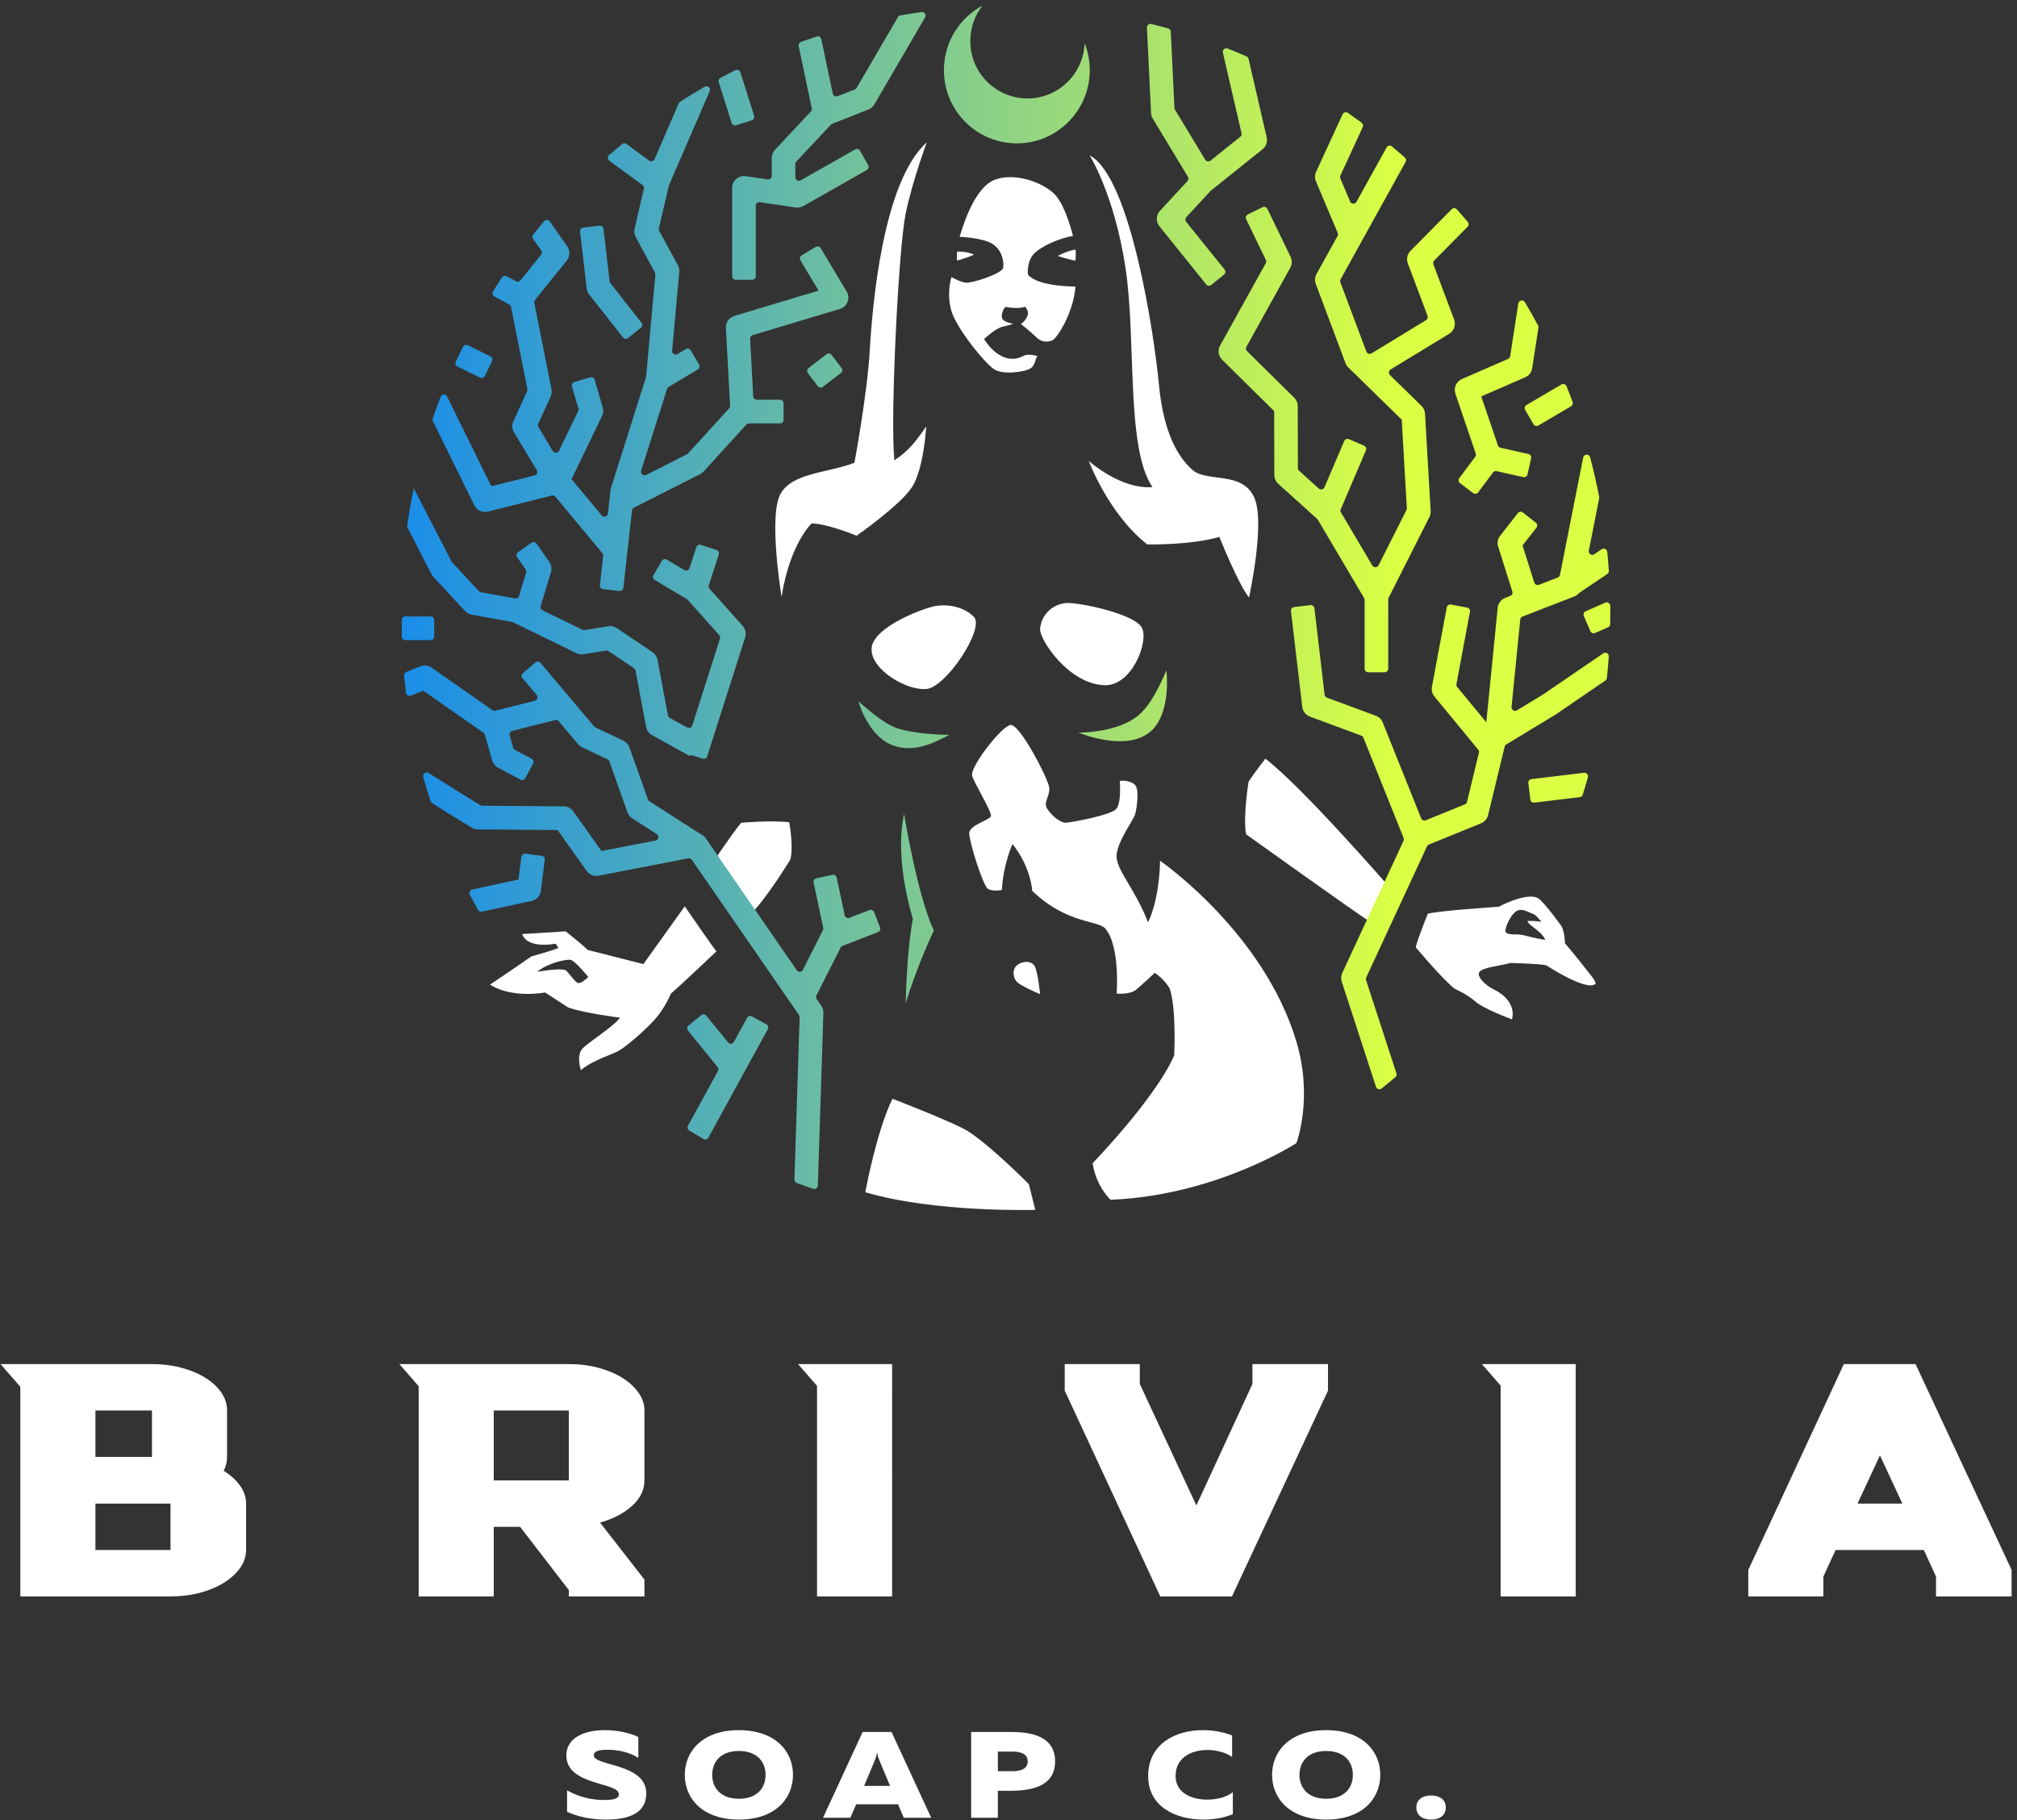 <svg xmlns="http://www.w3.org/2000/svg" viewBox="0 0 1040 938.667" height="938.667" width="1040" id="svg1" version="1.1">
  <rect x="0" y="0" width="1040" height="938.667" fill="#333333" stroke="none"/>
  <defs id="defs1">
    <linearGradient id="linearGradient11" spreadMethod="pad" gradientTransform="scale(10)" gradientUnits="userSpaceOnUse" y2="482.883" x2="542.021" y1="482.883" x1="104.71">
      <stop id="stop10" offset="0" style="stop-opacity:1;stop-color:#007eff"></stop>
      <stop id="stop11" offset="1" style="stop-opacity:1;stop-color:#daff43"></stop>
    </linearGradient>
  </defs>
  
    
  
  <g id="g1">
    <path transform="matrix(0.133,0,0,-0.133,0,938.667)" style="fill:#ffffff;fill-opacity:1;fill-rule:nonzero;stroke:none" d="m 2195.64,251.82 c 0,-118.789 203.58,-102.629 203.58,-150.621 0,-16.629 -17.33,-22.328 -58.16,-22.328 -44.74,0 -96.2,10.449 -142.62,37.527 V 33.25 c 41.39,-19.48 93.96,-30.41 150.45,-30.41 85.57,0 156.6,22.809 156.6,101.68 0,117.839 -203.58,104.539 -203.58,147.769 0,12.359 11.74,20.91 49.77,21.391 45.31,0.468 89.49,-9.981 123.05,-31.36 v 80.77 c -34.12,16.629 -82.78,26.609 -131.43,26.609 -80.54,0 -147.66,-31.359 -147.66,-97.879" id="path1"></path>
    <path transform="matrix(0.133,0,0,-0.133,0,938.667)" style="fill:#ffffff;fill-opacity:1;fill-rule:nonzero;stroke:none" d="m 2654.81,176.27 c 0,-92.649 69.91,-173.43 209.73,-173.43 139.82,0 209.73,80.781 209.73,173.43 0,92.652 -69.91,173.429 -209.73,173.429 -139.82,0 -209.73,-80.777 -209.73,-173.429 z m 313.2,0 c 0,-53.211 -35.79,-92.649 -103.47,-92.649 -67.67,0 -103.46,39.438 -103.46,92.649 0,53.218 35.79,92.652 103.46,92.652 67.68,0 103.47,-39.434 103.47,-92.652" id="path2"></path>
    <path transform="matrix(0.133,0,0,-0.133,0,938.667)" style="fill:#ffffff;fill-opacity:1;fill-rule:nonzero;stroke:none" d="m 3296.87,9.969 22.37,52.27 h 162.19 L 3503.8,9.969 h 106.27 L 3456.26,342.57 H 3344.41 L 3190.61,9.969 Z m 93.4,219.519 c 3.35,8.071 6.71,16.153 10.07,33.731 3.35,-17.578 6.71,-25.66 10.06,-33.731 l 40.27,-95.976 H 3350 l 40.27,95.976" id="path3"></path>
    <path transform="matrix(0.133,0,0,-0.133,0,938.667)" style="fill:#ffffff;fill-opacity:1;fill-rule:nonzero;stroke:none" d="M 3764.99,342.57 V 9.969 h 103.46 V 114.5 h 51.46 c 96.75,0.48 170.58,26.609 170.58,114.039 0,87.422 -73.83,114.031 -170.58,114.031 z m 219.23,-114.031 c 0,-29.937 -27.96,-38.008 -59.28,-38.008 h -56.49 v 76.02 h 56.49 c 31.32,0 59.28,-8.082 59.28,-38.012" id="path4"></path>
    <path transform="matrix(0.133,0,0,-0.133,0,938.667)" style="fill:#ffffff;fill-opacity:1;fill-rule:nonzero;stroke:none" d="m 4451.22,171.52 c 0,-118.79 106.83,-168.68 214.21,-168.68 41.39,0 79.98,7.129 114.09,20.91 v 85.531 c -22.37,-18.531 -59.28,-28.992 -99.55,-28.992 -60.96,0 -122.48,26.609 -122.48,91.231 0,72.218 61.52,101.21 123.6,101.21 35.79,0 71.59,-9.98 95.64,-27.089 v 83.148 c -34.12,13.781 -73.83,20.91 -113.54,20.91 -105.7,0 -211.97,-52.738 -211.97,-178.179" id="path5"></path>
    <path transform="matrix(0.133,0,0,-0.133,0,938.667)" style="fill:#ffffff;fill-opacity:1;fill-rule:nonzero;stroke:none" d="m 4931.65,176.27 c 0,-92.649 69.91,-173.43 209.73,-173.43 139.82,0 209.73,80.781 209.73,173.43 0,92.652 -69.91,173.429 -209.73,173.429 -139.82,0 -209.73,-80.777 -209.73,-173.429 z m 313.19,0 c 0,-53.211 -35.79,-92.649 -103.46,-92.649 -67.68,0 -103.47,39.438 -103.47,92.649 0,53.218 35.79,92.652 103.47,92.652 67.67,0 103.46,-39.434 103.46,-92.652" id="path6"></path>
    <path transform="matrix(0.133,0,0,-0.133,0,938.667)" style="fill:#ffffff;fill-opacity:1;fill-rule:nonzero;stroke:none" d="m 5605.02,49.879 c 0,32.312 -26.29,46.57 -57.05,46.57 -30.2,0 -57.04,-14.258 -57.04,-46.57 0,-32.777 26.84,-47.039 57.04,-47.039 30.76,0 57.05,14.262 57.05,47.039" id="path7"></path>
    <path transform="matrix(0.133,0,0,-0.133,0,938.667)" style="fill:#ffffff;fill-opacity:1;fill-rule:evenodd;stroke:none" d="M 78.82,1680.91 2.078,1768.96 H 589.191 c 40.321,0 78.129,-4.68 113.411,-14.03 35.289,-9.34 66.16,-22.2 92.617,-38.56 26.472,-16.35 47.261,-35.44 62.383,-57.25 15.117,-21.81 22.687,-45.18 22.687,-70.11 v -179.95 c 0,-19.47 -4.418,-37.39 -13.238,-53.75 26.469,-16.36 47.57,-35.44 63.328,-57.26 15.75,-21.81 23.633,-45.18 23.633,-70.1 V 1048 c 0,-24.93 -7.883,-48.301 -23.633,-70.109 C 914.621,956.078 893.52,936.988 867.051,920.629 840.59,904.27 809.719,891.422 774.43,882.07 739.148,872.719 701.34,868.051 661.02,868.051 H 78.82 Z M 369.922,1227.95 V 1048 H 661.02 v 179.95 z m 0,181.11 h 219.269 v 179.95 H 369.922 Z m 1253.228,273.92 -74.93,85.98 h 657.13 c 40.32,0 78.13,-4.68 113.41,-14.03 35.29,-9.34 66.16,-22.2 92.63,-38.56 26.46,-16.35 47.57,-35.44 63.32,-57.25 15.75,-21.81 23.63,-45.18 23.63,-70.11 v -271.09 c 0,-36.61 -15.76,-69.33 -47.26,-98.15 -31.5,-28.83 -73.09,-50.64 -124.76,-65.44 l 172.02,-220.842 v -65.437 h -292.99 v 24.539 l -189.03,245.38 H 1914.25 V 868.051 h -291.1 z m 291.1,-365.06 h 291.1 v 271.09 h -291.1 z m 1253.23,366.63 -73.57,84.41 h 364.67 V 868.051 h -291.1 z m 2650.13,1.15 -72.57,83.26 h 363.67 V 868.051 h -291.1 z M 4776.08,868.051 h -277.86 l -370.49,798.079 v 102.83 h 291.1 v -77.12 l 219.27,-470.91 217.37,470.91 v 77.12 h 292.99 V 1666.13 Z M 7426.21,1768.96 7798.59,970.879 V 868.051 H 7505.6 v 77.121 L 7458.34,1048 h -342.13 l -47.26,-102.828 v -77.121 h -291.09 v 102.828 l 370.48,798.081 z m -224.94,-541.01 h 173.9 l -86.95,186.95 -86.95,-186.95" id="path8"></path>
    <path transform="matrix(0.133,0,0,-0.133,0,938.667)" style="fill:#ffffff;fill-opacity:1;fill-rule:evenodd;stroke:none" d="m 2777.73,3369.41 c -2.06,-1.88 -140.48,-133.31 -176.78,-164.09 0,0 -23.02,-56.55 -62.67,-100.63 -39.65,-44.07 -111.96,-105.78 -139.99,-121.33 -28.14,-15.56 -102.91,-37.22 -146.39,-74.89 0,0 -19.38,57.48 7.08,84.57 26.46,27.09 119.04,83.6 144.52,118.78 0,0 -142.06,18.39 -201.28,39.99 0,0 -65.13,42.33 -88.84,57.92 0,0 -125.73,-25.11 -213.68,30.33 0,0 131.04,88.37 160.55,109.64 0,0 80.38,21.92 104.88,32.56 l -10.83,16.62 c 0,0 -109.88,-22.57 -129.95,37.39 0,0 144.12,8.15 168.22,10.71 0,0 66.31,-52.06 85.79,-72.39 0,0 184.46,-46.63 216.04,-54.88 l 160.26,224.07 c 0,0 120.61,-175.7 123.07,-174.37 z m -538.72,-122.37 c 9.64,-4.71 28.82,10.38 41.81,22.63 0,0 -49.98,61.88 -67.49,66.18 -19.38,4.79 -96.7,-15.34 -130.35,-46.03 0,0 84.11,15.38 109.1,6.54 8.07,-2.85 33.06,-42.56 46.93,-49.32 z m 790.97,1496.59 c 0,0 -51.65,311.47 -4.63,398.1 45.16,83.05 180.73,81.28 287.07,121.69 0,0 49.78,265.72 59.62,437.52 9.84,171.81 50.47,652.96 221.06,804.9 0,0 -56.67,-150.87 -82.74,-280.34 -26.17,-129.47 -59.81,-776.69 -43.19,-952.74 54.6,36.27 83.33,73.06 123.67,131.77 0,0 -9.25,-164.51 -54.9,-235.18 -45.65,-70.68 -215.25,-188.76 -215.25,-188.76 0,0 -109.6,46.08 -174.33,47.83 0,0 -84.51,-80.03 -116.38,-284.79 z m 690.32,1395.73 c 15.25,50.71 59.62,194.92 139.51,222.57 79.78,27.64 185.54,-13.39 228.92,-57.6 43.29,-44.22 71.03,-161.46 71.03,-161.46 -53.22,-8.57 -125.33,-40.53 -152.78,-70.69 -27.35,-30.17 -22.04,-79.04 -22.04,-79.04 39.26,-47.75 184.37,-46.36 184.37,-46.36 -7.68,-104.23 -72.8,-201.21 -88.55,-208.14 -15.74,-6.92 -40.13,-11.3 -62.96,11.33 -22.92,22.62 -60.21,51.54 -60.21,51.54 11.32,6.18 26.57,26.86 27.85,39.78 1.27,12.91 -11.12,27.26 -11.12,27.26 -29.22,-10.79 -76.34,-0.59 -76.34,-0.59 -10.63,-10.97 -21.16,-38.49 -9.05,-50.2 12.1,-11.7 38.66,-14.88 38.66,-14.88 0,0 -8.95,-5.45 -38.17,-11.13 -29.32,-5.68 -74.28,-48.75 -74.28,-48.75 14.95,-23.43 40.14,-56.07 78.02,-70.41 37.77,-14.34 63.94,-0.11 78.8,6.98 14.75,7.1 49.48,-1.91 49.48,-1.91 -12.39,-24.25 -9.44,-43 -35.51,-52.93 -26.17,-9.93 -95.23,-19.94 -129.86,0 -34.53,19.94 -149.05,160.23 -168.33,229.46 -19.18,69.22 0.98,129.33 0.98,129.33 0,0 31.78,-18.89 55.88,-21.8 24.2,-2.9 140.49,35.56 144.33,57.11 3.93,21.55 -2.86,69.47 -42.01,93.62 -39.16,24.16 -126.62,26.91 -126.62,26.91 z m 55.69,-68.45 c 0.78,-1.97 -44.67,-18.38 -65.62,-23.51 0,0 -1.89,18.56 0.37,34.91 0,0 32.68,1.95 65.25,-11.4 z m 0,-1405.32 c 41.81,-44.91 -106.25,-270.13 -182.89,-278.99 -76.64,-8.86 -221.06,76.07 -213.98,158.8 7.09,82.73 205.52,156.41 249.1,162.92 71.23,10.63 124.94,-18.16 147.77,-42.73 z m -7.48,-614.31 c -6.69,34.32 113.82,191.34 149.63,195.64 35.72,4.29 146.98,-211.45 149.74,-243.48 2.75,-32.05 -21.84,-53.78 -10.33,-77.04 11.51,-23.25 50.96,-59.79 74.77,-58.35 23.7,1.43 173.63,28.97 194.69,52.97 21.15,24 14.16,100.63 14.36,106.95 0.2,6.32 46.34,3.45 60.7,-15.72 14.46,-19.17 5.31,-87.27 -1.18,-110.95 -6.49,-23.68 -75.65,-114.04 -72.11,-167.73 3.54,-53.68 73.09,-125.81 121.89,-251.75 0,0 42.99,77.83 46.73,238.54 0,0 401.88,-276.9 528.59,-701.49 65.92,-220.98 -0.1,-393.15 -0.1,-393.15 0,0 -310.09,-203.18 -720.82,-219.69 0,0 -56.47,53.07 -69.16,141.93 0,0 241.52,248.59 316.19,417.4 0,0 9.25,175.5 -16.82,258.29 0,0 -18.79,35.78 -58.44,62.26 0,0 -48.4,-45.6 -72.51,-65.47 -24.2,-19.86 -75.26,-15.19 -75.26,-15.19 0,0 13.97,182.84 -43.38,251.53 -29.12,34.75 -146.29,15.61 -284.22,147.06 0,0 -3.05,88.9 -76.24,181.55 0,0 -36.7,-80.89 -41.12,-178.37 0,0 -33.75,-6.73 -53.42,3.96 -19.68,10.67 -74.28,186.07 -73.1,216.88 1.08,30.82 75.85,48.98 83.42,64.4 7.68,15.41 -67.29,132.34 -72.5,159.02 z m 263.66,568.42 c 5.6,59.09 53.02,97.39 103.39,99.94 50.47,2.56 266.61,-42.76 292.09,-97.2 25.48,-54.44 -39.55,-224.74 -145.6,-221.42 -140.49,4.39 -253.52,179.42 -249.88,218.68 z m 68.37,1445.48 c 35.42,19.88 68.77,25.02 68.77,25.02 3.05,-16.25 0,-42.8 0,-42.8 -16.14,0.98 -68.77,17.78 -68.77,17.78 z m 120.42,-794.87 c 141.46,-118.22 246.73,-101.16 246.73,-101.16 -103.79,153.63 -61.39,569.64 -104.77,852.78 -43.39,283.14 -138.62,433.36 -138.62,433.36 160.06,-83.68 251.36,-703.52 268.77,-889.3 17.41,-185.76 73.69,-280.8 130.06,-330.42 56.27,-49.62 195.28,-2.17 240.44,-109.54 41.71,-99.14 -21.45,-385.25 -21.45,-385.25 -43.58,55.85 -114.71,235.15 -114.71,235.15 -113.53,-32.68 -279.69,-29.08 -279.69,-29.08 -150.23,117.92 -226.76,323.46 -226.76,323.46 z M 4032.26,3203.6 c -22.03,7.92 -78.6,35.22 -90.41,47.64 -11.9,12.43 -20.85,44.87 0.4,63.51 21.25,18.63 56.17,18.33 68.67,-2.41 12.49,-20.74 21.34,-108.74 21.34,-108.74 z m -18.69,-836.76 c 0,0 -387.02,-11.78 -658.94,68.4 0,0 43.58,237.96 105.46,362.41 0,0 207.09,-79.86 278.81,-117.98 71.62,-38.13 216.83,-179.19 250.08,-213.87 z m -954.08,1502.91 c 0,0 17.71,-90.35 4.72,-144.3 0,0 -90.31,-148.73 -156.32,-215.14 l -147.57,198.72 c 0,0 76.24,113.99 112.84,158.64 0,0 114.71,10.34 186.33,2.08 z m 1771.32,-46.66 c -12.6,64.69 9.64,203.84 9.64,203.84 17.81,28.28 65.03,89.18 65.03,89.18 139.89,-105.26 480.87,-497.98 480.87,-497.98 l -76.44,-133.4 c -68.57,44.28 -479.1,338.36 -479.1,338.36 z M 5535.3,3514.8 c 33.55,11.3 275.36,27.33 275.36,27.33 34.83,19.01 122.88,56.06 155.54,30.74 26.76,-20.72 88.05,-107.05 88.05,-107.05 12.4,-25.33 12.89,-65.77 12.89,-65.77 28.53,-31.91 80.47,-98.45 106.05,-130.92 9.25,-11.63 13.38,-24.65 13.38,-24.65 -30.99,-35.27 -191.64,70.41 -191.64,70.41 -24.7,6.49 -139.11,9.18 -139.11,9.18 -53.72,-13.82 -107.53,-16.98 -120.91,-35.61 -10.53,-14.54 18.79,-48.42 54.01,-65.67 97.89,-48.01 72.7,-117.33 72.7,-117.33 0,0 -110.87,41.13 -141.07,68.57 -30.2,27.45 -82.64,51 -82.64,51 -56.37,47.91 -149.34,160 -149.34,160 7.67,34.48 46.73,129.77 46.73,129.77 z m 302.91,-72.41 c 18.2,-14.36 37.68,-1.35 77.62,-12.85 26.66,-7.71 75.26,-16.28 75.26,-16.28 -15.74,35.93 -63.95,55.14 -69.85,73.33 22.33,2 54.6,-2.69 54.6,-2.69 -9.93,9.97 -20.07,26.37 -32.07,30.18 -12,3.8 -39.65,22.17 -59.81,13.72 -27.85,-11.63 -55.59,-77.66 -45.75,-85.41" id="path9"></path>
    <path transform="matrix(0.133,0,0,-0.133,0,938.667)" style="fill:url(#linearGradient11);fill-opacity:1;fill-rule:evenodd;stroke:none" d="m 3681.44,4208.9 c -53.02,-26.97 -130.84,-71.38 -215.94,-42.6 -100.64,34.06 -137.53,171.87 -137.53,171.87 53.22,-44.58 108.51,-94.97 167.93,-109.3 92.67,-22.36 185.54,-19.97 185.54,-19.97 z M 4522,4458.93 c 0,0 18.1,-147.87 -47.92,-223.84 -78.31,-90.04 -240.93,-38.34 -293.26,-17.82 0,0 155.63,-2.57 237.09,70.85 41.52,37.43 74.18,100.38 104.09,170.81 z M 3505.05,3902.15 c 0,0 50.17,-312.5 115.3,-452.65 0,0 -61.39,-126.11 -109,-281.15 0,0 3.05,200.3 27.74,326.8 0,0 -73.98,226.81 -34.04,407 z m 699.87,2988.13 c 12.89,-32.4 19.87,-67.72 19.87,-104.69 0,-156.66 -126.71,-283.86 -282.74,-283.86 -156.03,0 -282.74,127.2 -282.74,283.86 0,108.45 60.7,202.77 149.83,250.56 -29.71,-37.9 -47.52,-85.71 -47.52,-137.66 0,-122.85 99.37,-222.59 221.75,-222.59 119.63,0 217.22,95.33 221.55,214.38 z M 1593.13,4360.47 c -3.94,-1.59 -8.41,-1.27 -12.08,0.88 -3.68,2.16 -6.15,5.9 -6.71,10.14 -2.88,22.07 -5.46,44.24 -7.73,66.51 -0.62,6.13 2.87,11.94 8.57,14.24 17.9,7.22 54.59,22.01 54.65,22.03 14.31,5.78 30.55,3.92 43.21,-4.93 0,0 201.11,-140.66 236.01,-165.09 3.34,-2.29 7.37,-3.04 11.31,-2.06 23.81,6.02 111.86,28.23 152.98,38.61 4.62,1.16 8.36,4.62 9.74,9.17 1.47,4.55 0.49,9.52 -2.56,13.16 -16.04,19.06 -41.61,49.44 -55.09,65.38 -4.92,5.84 -4.13,14.56 1.67,19.49 13.18,11.2 35.61,30.28 48.8,41.47 5.8,4.93 14.56,4.21 19.48,-1.63 38.36,-45.58 188.79,-224.16 207.58,-246.45 1.27,-1.5 2.85,-2.72 4.62,-3.57 17.02,-8.1 109,-51.82 109,-51.82 11.02,-5.21 19.48,-14.58 23.52,-26.05 0,0 61.19,-171.82 71.91,-201.84 0.99,-2.88 2.95,-5.34 5.51,-6.99 26.76,-17.18 180.53,-115.87 194.79,-125.05 0.79,-0.48 1.58,-0.88 2.46,-1.2 8.17,-3.27 15.35,-8.91 20.56,-16.49 0,0 288.15,-417.6 353.67,-512.57 2.76,-4.01 7.48,-6.25 12.3,-5.92 4.82,0.33 9.15,3.2 11.32,7.54 21.05,41.52 67.19,132.86 77.72,153.86 1.47,2.82 1.86,6.05 1.18,9.14 -5.22,24.52 -29.03,136.4 -37.39,175.48 -1.57,7.46 3.15,14.82 10.63,16.41 16.82,3.64 45.64,9.81 62.47,13.43 3.64,0.77 7.38,0.08 10.43,-1.9 3.05,-2 5.21,-5.14 6,-8.72 6.79,-31.9 23.8,-111.73 31.08,-145.82 0.79,-3.96 3.35,-7.35 6.89,-9.27 3.54,-1.93 7.77,-2.2 11.51,-0.73 20.86,8.08 58.14,22.52 77.72,30.12 3.35,1.32 7.18,1.23 10.53,-0.25 3.34,-1.49 5.9,-4.24 7.28,-7.66 6.2,-16.17 16.82,-43.72 23.02,-59.89 1.28,-3.42 1.18,-7.22 -0.3,-10.58 -1.47,-3.35 -4.13,-5.97 -7.57,-7.3 -32.47,-12.56 -116.48,-45.14 -137.63,-53.37 -3.25,-1.23 -5.81,-3.59 -7.38,-6.65 -13.19,-26.19 -77.43,-153.41 -93.66,-185.46 -2.26,-4.54 -1.97,-9.96 0.98,-14.14 6.6,-9.55 17.81,-25.87 17.81,-25.87 5.61,-8.1 8.46,-17.79 8.17,-27.64 0,0 -17.91,-559.74 -21.45,-669.37 -0.1,-4.36 -2.36,-8.41 -5.9,-10.9 -3.54,-2.5 -8.07,-3.15 -12.2,-1.77 -21.45,7.21 -42.6,14.72 -63.75,22.52 -5.51,2.06 -9.15,7.47 -8.95,13.42 2.46,76.99 18.39,576.27 20.16,629.33 0,2.96 -0.78,5.88 -2.46,8.32 -32.95,47.73 -369.7,535.7 -415.35,601.86 -3.05,4.51 -8.56,6.75 -13.87,5.71 -55,-10.64 -347.97,-67.37 -347.97,-67.37 -17.61,-3.41 -35.52,3.8 -45.94,18.43 0,0 -88.45,124.59 -108.71,153.06 -2.56,3.6 -6.69,5.77 -11.12,5.8 -46.04,0.34 -302.48,2.3 -302.48,2.3 -8.33,0.06 -16.49,2.41 -23.6,6.79 l -89.21,55.01 c -0.08,0.06 -0.17,0.11 -0.24,0.16 0,0 -49.3,30.85 -64.26,40.22 -2.75,1.72 -4.81,4.35 -5.81,7.44 -10.06,31.02 -19.5,62.3 -28.29,93.86 -1.52,5.49 0.48,11.36 5.02,14.77 4.55,3.41 10.72,3.68 15.54,0.66 44.66,-27.95 124.05,-77.63 126.04,-78.88 0.03,-0.02 0.05,-0.03 0.08,-0.05 1.7,-1.04 60.31,-37.19 74.91,-46.2 2.13,-1.32 4.59,-2.02 7.1,-2.04 36.2,-0.28 316.29,-2.4 316.29,-2.4 14.66,-0.12 28.43,-7.28 36.89,-19.27 l 109.3,-153.86 c 0,0 142.35,27.55 209.15,40.49 5.51,1.08 9.84,5.42 10.92,10.98 1.09,5.56 -1.37,11.2 -6.1,14.25 -36.59,23.48 -94.74,60.83 -94.74,60.83 -8.55,5.48 -15.05,13.65 -18.49,23.24 0,0 -58.93,165.56 -70.34,197.75 -1.28,3.45 -3.84,6.28 -7.08,7.85 -20.96,9.93 -98.48,46.76 -98.48,46.76 -5.91,2.81 -11.12,6.85 -15.35,11.85 0,0 -56.96,67.68 -75.26,89.32 -3.34,4.03 -8.76,5.77 -13.87,4.49 -29.51,-7.47 -129.76,-32.75 -166.56,-42.05 -3.64,-0.9 -6.79,-3.24 -8.56,-6.47 -1.87,-3.23 -2.36,-7.09 -1.37,-10.68 4.13,-14.65 10.42,-37.18 13.38,-47.63 0.98,-3.64 3.44,-6.69 6.78,-8.47 12.89,-6.89 46.64,-24.94 64.93,-34.7 6.69,-3.59 9.25,-11.96 5.71,-18.71 -8.16,-15.3 -21.94,-41.38 -30.1,-56.69 -3.55,-6.74 -11.91,-9.29 -18.6,-5.71 -26.56,14.18 -87.46,46.71 -87.46,46.71 -11.01,5.88 -19.08,16.04 -22.52,28.11 0,0 -22.04,78.68 -27.75,99.02 -0.86,3.1 -2.78,5.79 -5.42,7.62 -30.85,21.58 -216.94,151.73 -232.64,162.7 -1.76,0 -3.5,-0.33 -5.13,-0.98 -8.67,-3.41 -29.13,-11.67 -43.8,-17.58 z m 10.34,800.87 c 0.14,0.67 0.69,1.17 1.37,1.26 0.08,0.03 0.14,0.06 0.17,0.08 0.1,-0.18 133.4,-258.5 145.41,-281.78 0.57,-1.11 1.3,-2.13 2.14,-3.05 10.85,-11.7 87.37,-94.36 103.88,-112.2 2.04,-2.19 4.72,-3.66 7.67,-4.19 20.14,-3.61 101.7,-18.25 132.69,-23.82 6.89,-1.23 13.58,2.89 15.54,9.59 6.99,22.96 22.14,73.07 27.55,90.87 1.28,4.06 0.59,8.46 -1.87,11.95 -7.28,10.51 -23.41,33.6 -33.15,47.53 -2.07,3 -2.86,6.72 -2.27,10.33 0.69,3.61 2.66,6.82 5.71,8.92 14.17,9.94 38.27,26.86 52.34,36.8 3.05,2.09 6.79,2.92 10.33,2.28 3.64,-0.64 6.79,-2.69 8.85,-5.69 15.84,-22.64 49.78,-71.35 49.78,-71.35 8.07,-11.56 10.33,-26.19 6.3,-39.68 0,0 -29.61,-97.56 -39.75,-131.24 -2.06,-6.51 0.99,-13.5 7.09,-16.47 33.15,-16.14 133.69,-65.16 154.84,-75.45 2.56,-1.24 5.42,-1.66 8.17,-1.22 18.69,3.01 92.18,14.86 92.18,14.86 11.41,1.84 23.12,-0.75 32.76,-7.22 0,0 138.42,-93.42 138.62,-93.5 10.13,-6.87 17.12,-17.54 19.38,-29.64 0,0 33.55,-178.94 40.33,-215.31 0.79,-4.05 3.35,-7.55 6.89,-9.55 13.48,-7.46 47.81,-26.46 67.59,-37.4 3.64,-1.99 7.87,-2.27 11.7,-0.74 3.84,1.52 6.79,4.69 8.07,8.63 20.07,62.93 93.26,292.17 107.53,336.77 1.48,4.68 0.39,9.79 -2.85,13.45 -22.53,25.25 -110.38,123.54 -122.58,137.21 -0.89,1.05 -1.97,1.95 -3.25,2.67 -13.08,7.81 -93.66,55.72 -124.35,73.97 -3.15,1.87 -5.41,4.92 -6.3,8.46 -0.88,3.56 -0.39,7.33 1.48,10.48 8.85,14.92 23.81,40.32 32.66,55.23 3.84,6.57 12.3,8.74 18.79,4.85 17.32,-10.28 49.48,-29.39 68.28,-40.59 3.64,-2.13 7.96,-2.52 11.9,-1.04 3.93,1.48 6.89,4.67 8.16,8.67 7.19,22.09 19.78,60.91 26.27,81.18 1.18,3.49 3.64,6.39 6.89,8.05 3.25,1.67 6.98,1.97 10.53,0.84 16.33,-5.36 44.36,-14.47 60.79,-19.82 3.45,-1.13 6.3,-3.6 7.97,-6.87 1.67,-3.26 1.97,-7.06 0.89,-10.55 -9.35,-28.81 -31.29,-96.75 -38.67,-119.49 -1.47,-4.69 -0.39,-9.83 2.86,-13.5 24.79,-27.78 128.58,-143.94 128.58,-143.94 10.82,-12.15 14.46,-29.15 9.44,-44.68 0,0 -122.77,-384.52 -147.17,-461.06 -1.08,-3.5 -3.54,-6.4 -6.79,-8.08 -3.25,-1.68 -7.08,-1.98 -10.53,-0.87 -14.16,4.55 -35.61,11.46 -43.18,13.91 -1.68,0.51 -3.45,-0.19 -4.24,-1.68 -0.78,-1.48 -2.65,-2.02 -4.13,-1.21 -19.97,11.06 -145.11,80.32 -145.11,80.32 -11.9,6.63 -20.26,18.26 -22.82,31.73 0,0 -34.33,183.49 -40.93,218.39 -0.68,3.64 -2.75,6.85 -5.8,8.92 -18,12.09 -81.06,54.64 -98.48,66.4 -2.95,1.96 -6.39,2.74 -9.84,2.19 -19.77,-3.19 -87.55,-14.11 -87.55,-14.11 -9.25,-1.5 -18.79,-0.08 -27.25,4.03 0,0 -224.51,109.43 -246.35,120.11 -1.18,0.55 -2.36,0.95 -3.64,1.18 -17.8,3.2 -156.57,28.09 -156.57,28.09 -9.77,1.76 -18.7,6.65 -25.45,13.95 l -122.94,132.78 c -2.82,3.04 -5.22,6.46 -7.11,10.14 0,0 -79.14,153.35 -92.9,180.04 -1.33,2.56 -1.82,5.48 -1.41,8.33 6.88,47.66 15.18,94.85 24.86,141.55 z m 1128.32,1560 c 5.12,2.96 11.61,2.27 16.04,-1.7 4.42,-3.98 5.8,-10.35 3.44,-15.81 -41.71,-96.29 -149.24,-344.53 -157.41,-363.39 -0.29,-0.76 -0.59,-1.55 -0.78,-2.35 -3.15,-13.64 -32.47,-138.63 -38.77,-165.66 -0.78,-3.3 -0.29,-6.78 1.28,-9.77 12.99,-24.05 72.41,-133.63 72.41,-133.63 4.33,-7.98 6.2,-17.06 5.31,-26.1 0,0 -20.36,-225.64 -27.54,-304.77 -0.5,-5.18 1.96,-10.18 6.39,-12.95 4.33,-2.77 9.94,-2.83 14.36,-0.18 10.83,6.47 23.22,13.9 32.08,19.19 3.14,1.89 6.88,2.43 10.42,1.53 3.55,-0.89 6.6,-3.17 8.47,-6.32 8.85,-14.88 23.9,-40.25 32.76,-55.14 3.83,-6.55 1.77,-15.05 -4.83,-18.96 -27.54,-16.52 -95.32,-57.07 -113.43,-67.89 -2.85,-1.73 -5.01,-4.46 -6,-7.68 -10.92,-34.49 -75.36,-237.97 -100.34,-316.98 -1.68,-5.31 0,-11.11 4.23,-14.71 4.23,-3.61 10.13,-4.33 15.15,-1.82 48.69,24.66 142.74,72.27 158.49,80.24 1.47,0.76 2.85,1.78 3.93,3.02 15.74,17.33 135.96,149.46 159.28,175.03 2.46,2.73 3.73,6.37 3.54,10.06 -2.26,42.25 -16.14,301.72 -16.14,301.72 -1.08,21.17 12.4,40.38 32.57,46.45 l 326.81,98.1 c 0,0 -51.35,85.53 -70.54,117.48 -1.86,3.14 -2.36,6.9 -1.57,10.46 0.89,3.56 3.15,6.62 6.3,8.52 14.75,8.94 40.04,24.17 54.79,33.11 3.15,1.9 6.89,2.46 10.43,1.58 3.54,-0.88 6.59,-3.14 8.46,-6.28 24.11,-40.1 100.94,-168.21 100.94,-168.21 7.28,-12.16 8.56,-27.02 3.44,-40.27 -5.01,-13.23 -15.93,-23.37 -29.51,-27.42 -0.2,-0.07 -280.48,-84.21 -338.42,-101.58 -6.1,-1.84 -10.14,-7.62 -9.84,-14 2.16,-40.1 9.64,-179.64 12,-223.18 0.39,-7.34 6.39,-13.09 13.77,-13.09 h 90.12 c 3.64,0 7.08,-1.46 9.74,-4.05 2.56,-2.6 4.03,-6.11 4.03,-9.78 v -64.19 c 0,-3.68 -1.47,-7.19 -4.03,-9.78 -2.66,-2.6 -6.1,-4.05 -9.74,-4.05 h -120.32 c -3.84,0 -7.57,-1.64 -10.13,-4.5 -25.88,-28.45 -165.77,-182.18 -165.77,-182.18 -3.74,-4.12 -8.27,-7.53 -13.18,-10.04 0,0 -215.95,-109.28 -256.77,-129.99 -4.23,-2.1 -6.99,-6.17 -7.58,-10.8 -4.62,-41.55 -27.35,-245.11 -33.55,-300.15 -0.39,-3.64 -2.16,-6.97 -5.01,-9.26 -2.86,-2.28 -6.5,-3.34 -10.14,-2.93 -17.21,1.93 -46.43,5.22 -63.55,7.16 -3.64,0.4 -6.98,2.25 -9.25,5.11 -2.26,2.87 -3.34,6.52 -2.95,10.16 3.25,28.66 10.53,93.75 12.69,113.62 0.49,3.75 -0.69,7.51 -3.05,10.4 -23.9,28.68 -153.67,184.79 -182.2,219.07 -3.34,4.08 -8.75,5.85 -13.87,4.55 -44.17,-11.09 -248.11,-62.3 -248.11,-62.3 -20.91,-5.24 -42.61,4.83 -52.14,24.2 0,0 -139.97,284.27 -160.58,326.15 -1.63,3.28 -1.88,7.08 -0.71,10.55 9.58,28.37 19.68,56.5 30.29,84.37 1.96,5.09 6.71,8.56 12.14,8.85 5.42,0.28 10.51,-2.66 12.98,-7.53 47.34,-96.22 159.89,-324.78 170.71,-346.79 2.26,-0.59 4.53,-0.6 6.79,-0.05 24.89,6.09 121.3,30.28 161.83,40.46 4.23,1.06 7.68,4.09 9.35,8.14 1.67,4.05 1.28,8.66 -0.98,12.42 -24.6,41.02 -88.15,146.65 -88.15,146.65 -7.77,13.01 -8.76,29.06 -2.36,42.87 0,0.1 43.58,95.55 53.22,116.61 1.18,2.64 1.57,5.61 0.98,8.47 -7.08,35.55 -54.89,275.79 -63.35,318.13 -0.79,4.04 -3.35,7.5 -6.99,9.46 -12.2,6.61 -41.12,22.28 -57.94,31.44 -3.35,1.81 -5.81,4.93 -6.79,8.63 -0.98,3.69 -0.39,7.63 1.67,10.87 11.41,18.3 23.12,36.45 35.02,54.41 3.94,5.95 11.71,7.89 18.01,4.49 10.52,-5.68 26.17,-14.18 36.3,-19.7 5.9,-3.16 13.08,-1.7 17.31,3.48 17.61,21.94 62.97,78.25 79.99,99.35 3.83,4.81 4.03,11.63 0.49,16.69 -8.36,11.87 -23.42,33.21 -31.78,45.04 -3.54,5.03 -3.34,11.81 0.49,16.62 13.88,17.43 28.04,34.66 42.41,51.69 2.75,3.26 6.78,5.04 11.11,4.86 4.23,-0.18 8.17,-2.34 10.63,-5.82 21.15,-30 67.78,-96.14 67.88,-96.21 11.8,-16.78 11.12,-39.43 -1.77,-55.42 0,0 -101.33,-125.89 -123.07,-152.83 -2.56,-3.2 -3.55,-7.38 -2.76,-11.41 9.25,-46.69 66.6,-334.77 66.6,-334.77 1.87,-9.49 0.79,-19.33 -3.24,-28.13 0,0 -37.19,-81.42 -48.21,-105.5 -1.87,-4.16 -1.57,-8.99 0.79,-12.91 10.13,-16.98 38.76,-64.55 55.78,-92.78 2.56,-4.35 7.38,-6.9 12.4,-6.68 5.01,0.24 9.54,3.22 11.8,7.8 34.83,72.3 76.54,158.62 76.54,158.62 0,0 -18.3,62.57 -26.56,90.57 -0.99,3.52 -0.59,7.3 1.18,10.52 1.77,3.22 4.72,5.6 8.16,6.64 16.63,4.88 44.86,13.21 61.39,18.08 3.54,1.04 7.28,0.64 10.53,-1.12 3.15,-1.76 5.51,-4.72 6.59,-8.24 9.15,-31.38 31.48,-107.58 31.48,-107.58 3.15,-10.94 2.17,-22.7 -2.75,-32.97 l -118.16,-244.82 c 0,0 78.41,-94.35 116.88,-140.51 3.44,-4.26 9.25,-5.98 14.46,-4.39 5.31,1.59 9.15,6.19 9.74,11.7 4.13,36.66 10.23,91.62 10.23,91.62 0.39,2.98 0.98,5.91 1.87,8.78 0,0 126.81,400.65 135.37,427.7 0.29,0.95 0.49,1.94 0.59,2.94 2.26,24.98 32.07,354.45 35.81,395.44 0.2,2.71 -0.39,5.45 -1.67,7.85 -12.01,22.25 -74.57,137.75 -74.57,137.75 -5.42,9.92 -6.99,21.47 -4.33,32.46 0,0.12 28.13,120.36 36.1,154.47 1.28,5.41 -0.78,11.06 -5.21,14.34 -23.71,17.33 -97.89,71.66 -128.98,94.41 -3.34,2.48 -5.51,6.37 -5.6,10.57 -0.2,4.21 1.47,8.27 4.62,11.03 16.72,14.54 33.55,28.85 50.57,42.92 4.92,4 11.8,4.2 16.92,0.49 19.08,-13.97 65.03,-47.63 88.24,-64.61 3.35,-2.47 7.68,-3.27 11.71,-2.18 4.03,1.11 7.38,3.98 9.05,7.84 20.86,48.16 82.74,191.17 93.76,216.49 1.08,2.52 2.85,4.66 5.11,6.14 31.29,20.12 63.16,39.51 95.43,58.16 z m 119.14,64.33 c 3.64,1.81 7.87,1.94 11.51,0.37 3.74,-1.57 6.59,-4.7 7.77,-8.54 11.9,-37.58 42.3,-133.61 53.42,-168.8 2.36,-7.28 -1.67,-15.05 -8.95,-17.36 -16.43,-5.26 -44.47,-14.2 -60.9,-19.45 -3.44,-1.12 -7.28,-0.79 -10.53,0.89 -3.24,1.69 -5.7,4.6 -6.78,8.1 -10.92,34.41 -40.04,126.52 -50.08,158.25 -2.07,6.34 0.79,13.22 6.59,16.37 19.19,10.31 38.47,20.38 57.95,30.17 z m 721.61,225.23 c 5.21,0.73 10.43,-1.61 13.38,-6.01 2.85,-4.4 3.05,-10.09 0.39,-14.67 -47.32,-81.28 -196.76,-337.51 -196.76,-337.67 -5.21,-8.9 -13.28,-15.79 -22.82,-19.55 0,0 -120.12,-47.27 -140.29,-55.24 -1.97,-0.75 -3.64,-1.91 -5.02,-3.4 -15.74,-16.75 -113.82,-121.45 -134.28,-143.3 -2.46,-2.55 -3.74,-5.95 -3.74,-9.47 v -51.19 c 0,-4.91 2.56,-9.46 6.79,-11.94 4.23,-2.48 9.44,-2.51 13.67,-0.09 49.29,27.93 172.66,97.97 211.71,120.09 3.15,1.8 6.89,2.26 10.43,1.28 3.54,-0.97 6.49,-3.32 8.26,-6.51 8.56,-15.1 23.02,-40.8 31.49,-55.89 1.77,-3.19 2.26,-6.97 1.27,-10.5 -0.98,-3.54 -3.34,-6.54 -6.49,-8.34 -50.86,-28.88 -246.44,-139.86 -246.44,-139.86 -8.85,-5.02 -19.08,-6.94 -29.12,-5.46 0,0 -99.76,14.73 -139.21,20.54 -3.93,0.59 -7.96,-0.58 -11.01,-3.21 -3.05,-2.62 -4.73,-6.45 -4.73,-10.47 v -273.3 c 0,-3.68 -1.47,-7.19 -4.03,-9.78 -2.66,-2.6 -6.1,-4.05 -9.74,-4.05 h -63.95 c -7.67,0 -13.77,6.19 -13.77,13.83 v 342.49 c 0,13.34 5.71,26.03 15.84,34.75 10.04,8.72 23.41,12.63 36.5,10.68 0,0 56.86,-8.39 85.2,-12.57 3.93,-0.59 7.96,0.59 11.01,3.22 3.05,2.62 4.82,6.44 4.82,10.46 v 69.52 c 0,11.69 4.43,22.94 12.4,31.46 0,0 114.02,121.69 139.31,148.69 3.14,3.3 4.42,7.91 3.44,12.34 -7.48,35.72 -41.42,196.36 -50.86,241.37 -1.48,6.76 2.26,13.53 8.75,15.88 20.37,7.33 40.73,14.41 61.29,21.2 3.74,1.22 7.77,0.8 11.22,-1.16 3.34,-1.96 5.8,-5.28 6.59,-9.12 9.05,-43.15 35.22,-167.09 44.56,-211.37 0.89,-3.98 3.45,-7.37 6.99,-9.31 3.54,-1.92 7.77,-2.18 11.51,-0.7 20.17,7.94 54.8,21.55 67,26.37 2.85,1.14 5.31,3.21 6.88,5.89 18.6,31.87 138.72,237.96 159.97,274.45 2.06,3.51 5.51,5.93 9.44,6.64 27.25,4.8 54.6,9.13 82.15,12.98 z m 1259.94,-171.8 c 3.93,-1.75 6.89,-5.3 7.87,-9.55 10.53,-45.42 70.44,-304.18 70.44,-304.37 4.03,-17.25 -2.26,-35.27 -16.04,-46.3 0,0 -197.74,-158.21 -199.31,-159.5 -0.1,-0.03 -0.1,-0.02 -0.2,0.01 v 0.15 c 0,0.01 -0.1,0 -0.1,-0.03 -2.56,-2.72 -71.91,-77.72 -96.02,-103.73 -4.62,-5.04 -4.91,-12.75 -0.59,-18.1 27.16,-33.71 120.13,-149.23 149.05,-185.16 2.26,-2.84 3.34,-6.5 2.95,-10.14 -0.39,-3.65 -2.16,-6.99 -5.02,-9.29 -13.38,-10.91 -36.3,-29.46 -49.68,-40.36 -2.85,-2.3 -6.49,-3.39 -10.13,-2.99 -3.64,0.38 -6.99,2.2 -9.25,5.06 -37.19,46.19 -181.51,225.42 -181.51,225.42 -14.26,17.77 -13.38,43.39 2.07,60.13 0,0 81.85,88.45 106.74,115.32 4.13,4.52 4.82,11.29 1.67,16.57 -25.97,42.88 -136.35,225.64 -136.35,225.64 -3.94,6.52 -6.2,13.94 -6.59,21.57 0,0 -12.6,258.89 -16.04,331.08 -0.3,4.37 1.57,8.57 4.92,11.35 3.44,2.77 7.87,3.79 12.1,2.74 21.84,-5.44 43.68,-11.19 65.23,-17.24 5.7,-1.6 9.83,-6.7 10.13,-12.64 2.36,-49.21 12.89,-265.51 14.36,-295.69 0.1,-2.29 0.79,-4.52 1.97,-6.49 12.89,-21.42 91.59,-151.62 117.27,-194.16 2.06,-3.4 5.51,-5.75 9.34,-6.45 3.94,-0.69 7.97,0.33 11.02,2.81 27.65,22.1 94.15,75.28 115.6,92.43 4.13,3.33 6,8.75 4.82,13.95 -10.14,43.44 -55.88,241.35 -72.31,312.43 -1.18,5.01 0.49,10.25 4.43,13.61 3.83,3.36 9.24,4.28 13.97,2.39 24.59,-9.75 48.99,-19.92 73.19,-30.47 z m 857.77,-641.98 c 4.62,-5.48 4.33,-13.57 -0.69,-18.65 -26.86,-27.1 -106.55,-107.75 -129.47,-130.93 -3.83,-3.85 -5.02,-9.57 -3.15,-14.62 15.15,-40.36 80.38,-213.99 80.38,-213.99 7.77,-20.69 -0.2,-44.01 -19.09,-55.48 0,0 -174.03,-105.96 -227.15,-138.3 -3.64,-2.21 -6,-6 -6.5,-10.25 -0.49,-4.26 0.99,-8.49 4.04,-11.47 33.64,-32.87 122.18,-119.4 122.18,-119.4 8.17,-8.01 13.09,-18.79 13.78,-30.25 0,0 21.74,-377.3 21.74,-377.5 0.49,-8.09 -1.18,-16.18 -4.82,-23.42 -0.1,-0.2 -141.96,-280.82 -158.1,-312.76 -0.98,-1.93 -1.47,-4.08 -1.47,-6.25 V 4465 c 0,-3.68 -1.48,-7.19 -4.04,-9.78 -2.55,-2.6 -6.1,-4.05 -9.74,-4.05 h -63.94 c -7.58,0 -13.78,6.18 -13.78,13.83 v 266.75 c 0,2.48 -0.68,4.92 -1.96,7.05 -18.5,31.43 -165.28,279.85 -179.35,303.56 -0.69,1.2 -1.57,2.29 -2.56,3.23 -16.13,14.52 -151.11,136.33 -151.11,136.33 -9.64,8.68 -15.15,21.06 -15.15,34.05 l -0.59,247.74 -201.67,199.07 c -14.76,14.49 -17.91,37.04 -7.97,55.09 0,0 151.99,274.03 177.08,319.27 2.16,3.94 2.36,8.71 0.39,12.77 -12.59,26 -59.61,123.13 -76.44,157.86 -3.34,6.86 -0.49,15.14 6.4,18.48 15.54,7.57 42.01,20.47 57.45,28.05 3.35,1.6 7.08,1.82 10.53,0.63 3.44,-1.2 6.29,-3.72 7.87,-7.02 21.05,-43.44 90.01,-185.86 90.01,-185.86 6.5,-13.48 6.1,-29.31 -1.18,-42.41 0,0 -141.27,-254.71 -170.09,-306.69 -3.05,-5.43 -2.07,-12.21 2.36,-16.58 35.22,-34.78 182.98,-180.61 182.98,-180.61 8.76,-8.61 13.68,-20.35 13.68,-32.63 0,0 0.49,-202.33 0.59,-240.4 0,-3.91 1.67,-7.63 4.62,-10.24 13.58,-12.31 54.5,-49.22 76.44,-69.01 3.25,-2.98 7.77,-4.18 12.2,-3.23 4.33,0.96 7.87,3.95 9.64,8.05 17.71,41.37 61.49,143.6 76.84,179.5 1.47,3.36 4.23,6.02 7.57,7.37 3.44,1.37 7.18,1.32 10.53,-0.14 15.84,-6.84 42.89,-18.5 58.73,-25.35 3.44,-1.45 6,-4.18 7.38,-7.58 1.38,-3.41 1.28,-7.21 -0.1,-10.58 -19.28,-44.88 -83.52,-195.06 -97.69,-228.1 -1.77,-4.05 -1.48,-8.71 0.79,-12.51 17.21,-29.03 91.49,-154.77 121.59,-205.81 2.56,-4.34 7.28,-6.94 12.3,-6.77 5.02,0.17 9.54,3.07 11.9,7.57 27.45,54.51 96.51,191.08 108.12,214.13 1.18,2.18 1.68,4.61 1.48,7.05 -2.17,37.39 -19.78,343.58 -19.78,343.58 l -207.28,202.5 c -4.72,4.7 -8.46,10.41 -10.82,16.73 0,0 -115.01,306.63 -115.11,306.83 -4.72,12.63 -3.73,26.71 2.86,38.5 0,0 65.91,119.16 81.55,147.28 2.07,3.72 2.27,8.18 0.59,12.1 -14.46,34.39 -84.31,199.79 -84.31,199.79 -5.01,11.93 -4.82,25.45 0.59,37.21 0.1,0.13 78.81,170.92 102.71,222.89 1.77,3.69 5.02,6.46 8.86,7.53 3.93,1.08 8.16,0.37 11.51,-1.93 17.9,-12.44 35.71,-25.1 53.32,-38.01 5.31,-3.89 7.18,-10.99 4.42,-16.96 -16.92,-36.65 -73.88,-160.32 -86.67,-188.07 -1.67,-3.54 -1.67,-7.6 -0.19,-11.2 6.59,-15.67 25.57,-60.53 37.77,-89.55 2.07,-4.87 6.69,-8.13 12.01,-8.41 5.21,-0.28 10.13,2.47 12.69,7.09 28.62,51.71 94.05,169.79 116.87,211.03 1.97,3.59 5.51,6.12 9.54,6.87 4.04,0.76 8.17,-0.32 11.32,-2.94 16.82,-14.07 33.45,-28.36 49.88,-42.88 4.82,-4.29 6.1,-11.4 2.95,-17.08 -34.63,-62.51 -225.39,-407.02 -252.05,-455.2 -1.97,-3.55 -2.26,-7.79 -0.89,-11.59 14.17,-37.74 90.71,-241.75 100.65,-268.47 0.78,-1.89 1.87,-3.62 3.34,-5.03 0,-0.05 0.1,-0.1 0.1,-0.15 4.52,-4.4 11.41,-5.18 16.82,-1.92 36.7,22.34 173.35,105.58 211.22,128.63 5.71,3.46 8.17,10.48 5.81,16.7 -16.33,43.4 -76.44,203.48 -76.44,203.48 -6.3,16.82 -2.27,35.8 10.33,48.56 0,0 122.97,124.38 159.76,161.56 2.66,2.71 6.3,4.19 10.14,4.09 3.73,-0.1 7.37,-1.77 9.83,-4.6 14.37,-16.12 28.44,-32.42 42.31,-48.92 z m 272.51,-401.26 c 1.47,-2.65 1.97,-5.7 1.47,-8.69 -4.03,-26.34 -24.2,-157.23 -24.2,-157.23 -2.36,-15.58 -12.59,-28.84 -27.05,-35.11 l -170.39,-74.17 c 0,0 52.43,-154.15 64.53,-189.89 1.58,-4.56 5.41,-7.98 10.04,-9.03 21.15,-4.75 81.26,-18.23 108.31,-24.29 3.54,-0.8 6.69,-2.99 8.66,-6.09 1.87,-3.09 2.56,-6.84 1.77,-10.42 -3.74,-16.92 -10.13,-45.74 -13.97,-62.65 -0.79,-3.58 -2.95,-6.7 -6,-8.66 -3.15,-1.97 -6.89,-2.62 -10.43,-1.82 -25.87,5.8 -81.75,18.35 -103.3,23.18 -5.31,1.18 -10.82,-0.85 -14.07,-5.2 -12.29,-16.5 -42.89,-57.36 -57.65,-77.12 -2.16,-2.94 -5.41,-4.87 -9.05,-5.39 -3.64,-0.52 -7.28,0.42 -10.23,2.62 -13.77,10.4 -37.28,28.12 -51.15,38.52 -2.86,2.2 -4.83,5.48 -5.32,9.11 -0.49,3.63 0.4,7.31 2.56,10.25 15.84,21.13 49.78,66.58 61.88,82.74 2.76,3.66 3.44,8.44 1.97,12.76 -13.28,39.19 -78.8,231.83 -78.8,231.83 -7.68,22.65 3.24,47.45 25.08,56.97 0,0 145.31,63.21 179.05,77.91 4.33,1.89 7.48,5.88 8.17,10.57 4.62,30.32 22.23,144.59 31.48,204.63 0.89,5.76 5.31,10.34 11.02,11.45 5.7,1.13 11.41,-1.45 14.46,-6.44 17.71,-29.7 34.73,-59.82 51.16,-90.34 z m 133.89,-296.62 c 2.36,-6.29 -0.1,-13.34 -5.9,-16.73 -26.47,-15.55 -98.28,-57.79 -126.81,-74.55 -6.59,-3.85 -15.05,-1.64 -18.89,4.95 -8.66,14.95 -23.51,40.44 -32.27,55.4 -1.87,3.17 -2.36,6.93 -1.47,10.49 0.98,3.54 3.24,6.57 6.39,8.43 29.22,17.19 104.68,61.5 135.66,79.76 3.45,2.04 7.68,2.46 11.42,1.17 3.83,-1.3 6.88,-4.18 8.36,-7.9 8.16,-20.2 15.94,-40.55 23.51,-61.02 z m -740.5,-2661.91 c -3.54,-2.81 -8.26,-3.71 -12.59,-2.41 -4.33,1.31 -7.67,4.65 -9.05,8.94 -26.86,82.44 -132.71,407.55 -132.81,407.74 -3.64,11.06 -2.86,23.09 1.96,33.65 0,0 212.01,457.26 237.59,512.47 1.67,3.47 1.77,7.46 0.29,11 -17.9,44.62 -137.82,343.85 -155.93,388.93 -1.37,3.62 -4.32,6.45 -7.96,7.81 -33.16,12.31 -199.52,73.99 -199.52,73.99 -16.13,5.98 -27.54,20.54 -29.51,37.69 0,0 -35.71,302.97 -43.78,371.62 -0.39,3.64 0.59,7.3 2.85,10.19 2.27,2.87 5.61,4.73 9.25,5.16 17.12,2.04 46.34,5.49 63.46,7.53 7.57,0.9 14.46,-4.52 15.34,-12.11 6.89,-58.77 33.94,-288.32 39.45,-335.26 0.59,-5.17 4.04,-9.55 8.86,-11.35 36.89,-13.68 190.06,-70.48 190.06,-70.48 12.11,-4.49 21.75,-13.9 26.57,-25.93 0.1,-0.17 122.09,-304.6 148.84,-371.4 1.38,-3.41 4.04,-6.13 7.48,-7.57 3.35,-1.43 7.09,-1.46 10.53,-0.09 34.04,13.88 126.22,51.36 151.6,61.68 4.03,1.67 7.08,5.22 8.17,9.55 7.57,31.25 38.66,159.59 46.14,190.56 1.08,4.23 0,8.72 -2.76,12.07 -27.05,32.81 -169.6,205.71 -169.6,205.71 -8.66,10.51 -12.3,24.34 -9.74,37.76 0,0 46.04,246.8 57.45,307.97 0.69,3.61 2.75,6.8 5.8,8.86 3.05,2.07 6.69,2.85 10.33,2.18 16.92,-3.19 45.85,-8.63 62.87,-11.83 7.47,-1.4 12.39,-8.63 10.92,-16.14 -9.84,-52.78 -45.35,-243.12 -52.34,-280.44 -0.79,-4.04 0.3,-8.19 2.95,-11.36 20.37,-24.68 109.3,-132.54 112.65,-136.6 0,-0.03 0.09,-0.04 0.09,-0.02 0,0 44.18,443.59 44.18,443.82 1.77,17.21 12.98,32.01 29.02,38.26 0,0 10.72,4.17 19.67,7.66 6.79,2.63 10.43,10.12 8.17,17.07 -13.08,41.63 -54.9,173.9 -54.9,173.9 -4.62,14.45 -1.77,30.24 7.58,42.19 0,0 48.6,62.4 68.67,88.14 2.26,2.89 5.51,4.76 9.15,5.21 3.64,0.44 7.28,-0.58 10.13,-2.84 13.58,-10.67 36.79,-28.87 50.37,-39.54 6,-4.71 7.08,-13.4 2.36,-19.42 -17.02,-21.87 -53.81,-69.05 -53.81,-69.05 0,0 33.25,-105.1 45.45,-143.73 1.18,-3.63 3.74,-6.63 7.18,-8.28 3.44,-1.65 7.38,-1.8 10.92,-0.43 20.27,7.88 57.45,22.33 73,28.36 4.33,1.71 7.57,5.56 8.46,10.2 9.84,49.49 65.81,332.33 90.11,455.11 1.18,6.31 6.6,10.93 12.99,11.14 6.49,0.21 12.1,-4.03 13.77,-10.24 13.38,-50.6 25.19,-101.88 35.22,-153.76 0.3,-1.76 0.3,-3.58 0,-5.34 -3.93,-19.62 -28.23,-142.79 -40.14,-202.79 -1.08,-5.49 1.18,-11.09 5.81,-14.2 4.72,-3.1 10.72,-3.1 15.35,0.02 9.54,6.44 20.07,13.51 28.82,19.38 4.03,2.69 9.15,3.09 13.58,1.02 4.33,-2.06 7.28,-6.29 7.77,-11.12 2.46,-24.4 4.52,-48.92 6.2,-73.55 0.39,-4.94 -1.97,-9.68 -6,-12.44 -22.83,-15.3 -97.1,-65.24 -108.32,-72.82 -0.98,-0.65 -1.87,-1.42 -2.66,-2.3 -4.72,-5.29 -10.62,-9.47 -17.41,-12.11 0,0 -162.32,-63.08 -200.4,-77.84 -4.82,-1.89 -8.16,-6.34 -8.65,-11.53 -4.53,-45.44 -26.08,-261.53 -33.75,-338.73 -0.49,-5.21 1.97,-10.27 6.4,-13.06 4.32,-2.8 9.93,-2.86 14.46,-0.15 34.82,21.14 96.7,58.63 101.72,61.68 0.2,0.12 0.4,0.26 0.59,0.4 8.07,5.53 170.79,116.83 232.37,158.93 4.33,2.98 10.04,3.21 14.56,0.57 4.63,-2.63 7.28,-7.66 6.89,-12.94 -1.97,-27.88 -4.43,-55.6 -7.28,-83.18 -0.49,-4.04 -2.66,-7.69 -6,-9.97 -31.09,-21.31 -190.27,-130.15 -190.36,-130.24 -0.69,-0.47 -1.38,-0.93 -2.07,-1.36 0,0 -161.24,-97.74 -191.64,-116.16 -3.15,-1.9 -5.41,-4.98 -6.3,-8.57 -9.35,-38.71 -64.24,-265.39 -64.34,-265.55 -3.44,-14.36 -13.58,-26.16 -27.25,-31.71 0,0 -170.49,-69.39 -202.17,-82.27 -3.25,-1.31 -5.8,-3.8 -7.28,-6.97 -23.02,-49.68 -212.6,-458.68 -235.72,-508.41 -1.47,-3.18 -1.67,-6.8 -0.59,-10.13 13.29,-40.75 100.74,-309.28 117.76,-361.62 1.77,-5.35 0.1,-11.22 -4.23,-14.86 -17.51,-14.89 -35.31,-29.54 -53.32,-43.92 z m 886.3,1800.68 c -0.1,-5.41 -3.35,-10.27 -8.26,-12.42 -12.3,-5.39 -35.81,-15.67 -50.37,-22.03 -3.45,-1.46 -7.19,-1.53 -10.63,-0.19 -3.34,1.35 -6.1,3.99 -7.57,7.35 -6.89,15.9 -18.6,42.98 -25.48,58.88 -3.05,7 0.19,15.15 7.18,18.19 18.69,8.21 54.2,23.68 76.04,33.24 4.23,1.86 9.15,1.46 12.99,-1.06 3.94,-2.51 6.3,-6.81 6.3,-11.44 0.09,-9.46 0.19,-18.93 0.19,-28.42 0,-14.06 -0.1,-28.09 -0.39,-42.1 z M 6136.1,3976.55 c -1.57,-5.18 -6.1,-8.94 -11.51,-9.59 -31.48,-3.77 -138.42,-16.61 -176.59,-21.18 -7.48,-0.91 -14.36,4.5 -15.25,12.09 -2.06,17.2 -5.61,46.52 -7.57,63.74 -0.5,3.63 0.59,7.3 2.85,10.18 2.26,2.88 5.51,4.75 9.15,5.19 39.94,4.79 156.62,18.79 203.94,24.48 4.62,0.54 9.15,-1.23 12.1,-4.73 3.05,-3.51 4.03,-8.28 2.85,-12.72 -6.39,-22.63 -12.98,-45.12 -19.97,-67.46 z M 2672.07,2674.59 c -6.29,3.86 -8.46,11.97 -4.91,18.43 22.33,40.69 97.19,177.26 116.28,212.16 2.66,4.95 2.16,11.05 -1.38,15.42 -20.76,25.44 -90.31,110.96 -114.9,141.2 -2.37,2.84 -3.45,6.49 -3.05,10.14 0.39,3.64 2.16,7 5.01,9.32 13.38,10.96 36.11,29.65 49.49,40.61 2.85,2.32 6.49,3.42 10.13,3.04 3.64,-0.36 6.99,-2.16 9.25,-5 18.69,-22.96 62.67,-76.97 84.6,-103.91 2.86,-3.56 7.28,-5.44 11.91,-5.03 4.52,0.42 8.56,3.08 10.82,7.11 13.97,25.52 39.25,71.64 51.16,93.5 1.77,3.21 4.72,5.59 8.26,6.62 3.54,1.01 7.28,0.6 10.43,-1.17 15.15,-8.35 40.92,-22.58 56.08,-30.94 3.24,-1.76 5.6,-4.73 6.59,-8.26 0.98,-3.51 0.59,-7.31 -1.18,-10.52 -34.73,-63.4 -195.38,-356.59 -230.41,-420.54 -1.77,-3.26 -4.82,-5.66 -8.36,-6.67 -3.54,-0.99 -7.38,-0.51 -10.63,1.35 -18.49,10.8 -36.99,21.85 -55.19,33.14 z m -850.75,914.43 c -2,3.83 -2.09,8.37 -0.26,12.28 1.83,3.92 5.37,6.75 9.58,7.65 70.04,15.09 179.54,38.66 179.54,38.66 0,0 7.48,60.28 10.92,88.06 0.49,3.63 2.36,6.94 5.21,9.19 2.86,2.25 6.5,3.26 10.14,2.81 17.11,-2.15 46.33,-5.81 63.45,-7.96 7.58,-0.94 12.89,-7.85 12,-15.43 -4.23,-34.17 -15.05,-120.42 -15.05,-120.42 -2.36,-19.39 -16.72,-35.11 -35.71,-39.21 0,0 -152.19,-32.78 -192.91,-41.54 -5.9,-1.28 -11.94,1.45 -14.9,6.73 -10.94,19.56 -21.61,39.28 -32.01,59.18 z m 665.8,2217.18 c 2.26,-2.88 3.25,-6.54 2.85,-10.19 -0.49,-3.63 -2.26,-6.96 -5.21,-9.23 -13.48,-10.74 -36.6,-29.04 -50.17,-39.77 -2.86,-2.27 -6.5,-3.31 -10.14,-2.88 -3.64,0.43 -6.88,2.28 -9.15,5.17 -30.39,38.62 -131.33,167.06 -131.33,167.06 -5.31,6.67 -8.56,14.68 -9.54,23.13 0,0 -19.78,170.26 -25.58,220.38 -0.49,3.64 0.59,7.31 2.85,10.18 2.26,2.88 5.61,4.73 9.25,5.16 17.12,2 46.33,5.42 63.45,7.42 7.58,0.88 14.46,-4.55 15.35,-12.13 5.02,-43.83 20.76,-178.89 23.61,-203.57 0.3,-2.54 1.28,-4.95 2.85,-6.96 14.86,-18.95 94.45,-120.16 120.91,-153.77 z m -713.89,-169.4 c -6.82,3.37 -9.65,11.64 -6.3,18.51 7.59,15.56 20.54,42.08 28.13,57.64 3.35,6.86 11.6,9.69 18.43,6.33 21.66,-10.65 66.2,-32.56 87.88,-43.21 6.79,-3.36 9.64,-11.65 6.3,-18.5 -7.58,-15.57 -20.56,-42.09 -28.15,-57.65 -3.34,-6.86 -11.59,-9.69 -18.42,-6.33 -21.66,10.64 -66.2,32.56 -87.87,43.21 z m -103.79,-969.18 c 3.66,0 7.17,-1.45 9.74,-4.05 2.59,-2.59 4.04,-6.1 4.04,-9.78 v -64.19 c 0,-3.67 -1.45,-7.18 -4.04,-9.78 -2.57,-2.59 -6.08,-4.05 -9.74,-4.05 h -97.84 c -3.66,0 -7.17,1.46 -9.74,4.05 -2.59,2.6 -4.04,6.11 -4.04,9.78 v 64.19 c 0,3.68 1.45,7.19 4.04,9.78 2.57,2.6 6.08,4.05 9.74,4.05 z m 1520.7,890.02 c -2.85,-2.24 -6.59,-3.23 -10.13,-2.75 -3.64,0.48 -6.99,2.37 -9.15,5.29 -10.53,13.73 -28.44,37.15 -38.96,50.9 -2.26,2.9 -3.25,6.58 -2.76,10.22 0.5,3.64 2.36,6.93 5.22,9.17 17.71,13.62 52.34,40.33 69.95,53.95 2.95,2.24 6.59,3.23 10.23,2.75 3.64,-0.48 6.88,-2.37 9.15,-5.29 10.52,-13.74 28.43,-37.15 38.95,-50.9 2.17,-2.9 3.15,-6.58 2.76,-10.21 -0.49,-3.65 -2.46,-6.95 -5.31,-9.18 -17.71,-13.62 -52.24,-40.33 -69.95,-53.95" id="path10"></path>
  </g>
</svg>
